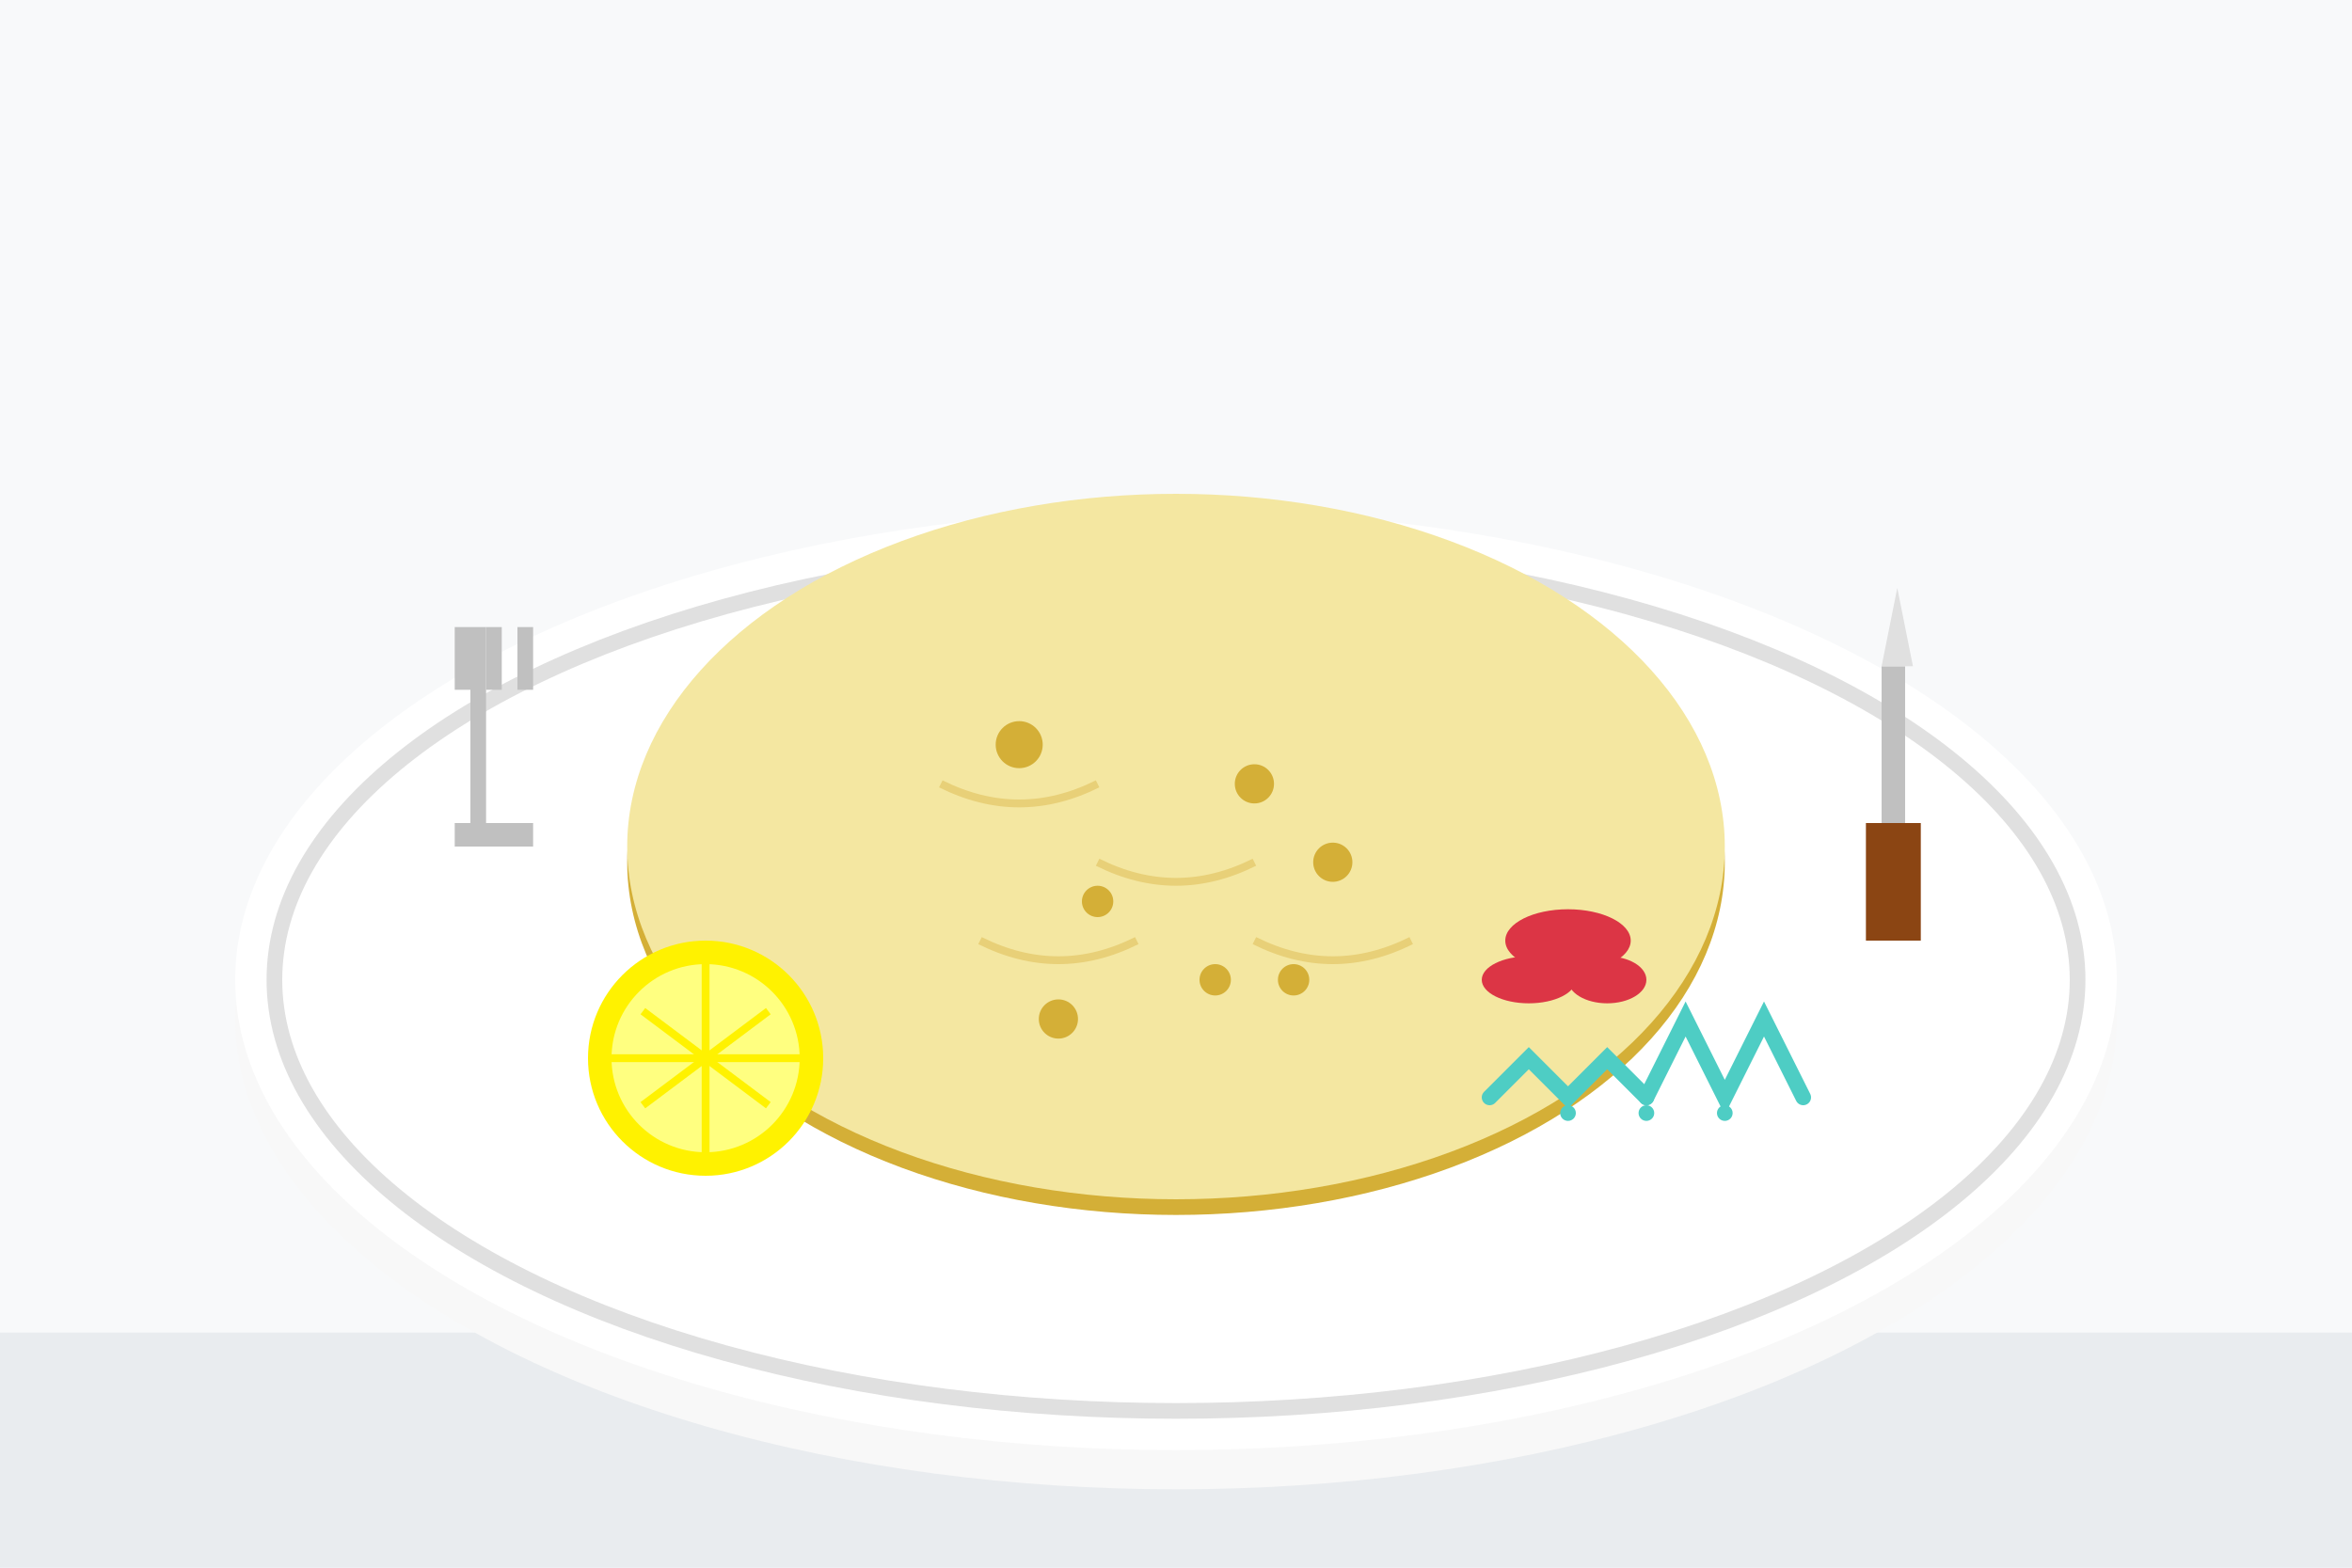 <svg width="300" height="200" viewBox="0 0 300 200" fill="none" xmlns="http://www.w3.org/2000/svg">
  <!-- Background elements -->
  <rect x="0" y="0" width="300" height="200" fill="#f8f9fa"/>
  <rect x="0" y="170" width="300" height="30" fill="#e9ecef"/>
  
  <!-- Plate -->
  <ellipse cx="150" cy="130" rx="120" ry="60" fill="#f8f8f8"/>
  <ellipse cx="150" cy="125" rx="120" ry="60" fill="#fff"/>
  <ellipse cx="150" cy="125" rx="115" ry="55" fill="none" stroke="#e0e0e0" stroke-width="2"/>
  
  <!-- Schnitzel -->
  <ellipse cx="150" cy="110" rx="70" ry="45" fill="#d4af37"/>
  <ellipse cx="150" cy="108" rx="70" ry="45" fill="#f4e7a1"/>
  
  <!-- Crispy coating texture -->
  <circle cx="130" cy="95" r="3" fill="#d4af37"/>
  <circle cx="160" cy="100" r="2.5" fill="#d4af37"/>
  <circle cx="140" cy="115" r="2" fill="#d4af37"/>
  <circle cx="170" cy="110" r="2.5" fill="#d4af37"/>
  <circle cx="155" cy="125" r="2" fill="#d4af37"/>
  <circle cx="135" cy="130" r="2.5" fill="#d4af37"/>
  <circle cx="165" cy="125" r="2" fill="#d4af37"/>
  
  <!-- Meat texture lines -->
  <path d="M120 100 Q130 105 140 100" stroke="#e8d078" stroke-width="1" fill="none"/>
  <path d="M140 110 Q150 115 160 110" stroke="#e8d078" stroke-width="1" fill="none"/>
  <path d="M160 120 Q170 125 180 120" stroke="#e8d078" stroke-width="1" fill="none"/>
  <path d="M125 120 Q135 125 145 120" stroke="#e8d078" stroke-width="1" fill="none"/>
  
  <!-- Lemon slice -->
  <circle cx="90" cy="135" r="15" fill="#fff200"/>
  <circle cx="90" cy="135" r="12" fill="#ffff80"/>
  <path d="M90 123 L90 147 M78 135 L102 135" stroke="#fff200" stroke-width="1"/>
  <path d="M82 129 L98 141 M82 141 L98 129" stroke="#fff200" stroke-width="1"/>
  
  <!-- Parsley garnish -->
  <path d="M210 140 L215 130 L220 140 L225 130 L230 140" stroke="#4ecdc4" stroke-width="2" stroke-linecap="round" fill="none"/>
  <path d="M210 140 L205 135 L200 140 L195 135 L190 140" stroke="#4ecdc4" stroke-width="2" stroke-linecap="round" fill="none"/>
  <circle cx="210" cy="142" r="1" fill="#4ecdc4"/>
  <circle cx="200" cy="142" r="1" fill="#4ecdc4"/>
  <circle cx="220" cy="142" r="1" fill="#4ecdc4"/>
  
  <!-- Cranberry sauce -->
  <ellipse cx="200" cy="120" rx="8" ry="4" fill="#dc3545"/>
  <ellipse cx="195" cy="125" rx="6" ry="3" fill="#dc3545"/>
  <ellipse cx="205" cy="125" rx="5" ry="3" fill="#dc3545"/>
  
  <!-- Fork -->
  <rect x="60" y="80" width="2" height="25" fill="#c0c0c0"/>
  <rect x="58" y="80" width="2" height="8" fill="#c0c0c0"/>
  <rect x="62" y="80" width="2" height="8" fill="#c0c0c0"/>
  <rect x="66" y="80" width="2" height="8" fill="#c0c0c0"/>
  <rect x="58" y="105" width="10" height="3" fill="#c0c0c0"/>
  
  <!-- Knife -->
  <rect x="240" y="85" width="3" height="20" fill="#c0c0c0"/>
  <rect x="238" y="105" width="7" height="15" fill="#8B4513"/>
  <path d="M240 85 L242 75 L244 85" fill="#e0e0e0"/>
</svg>
